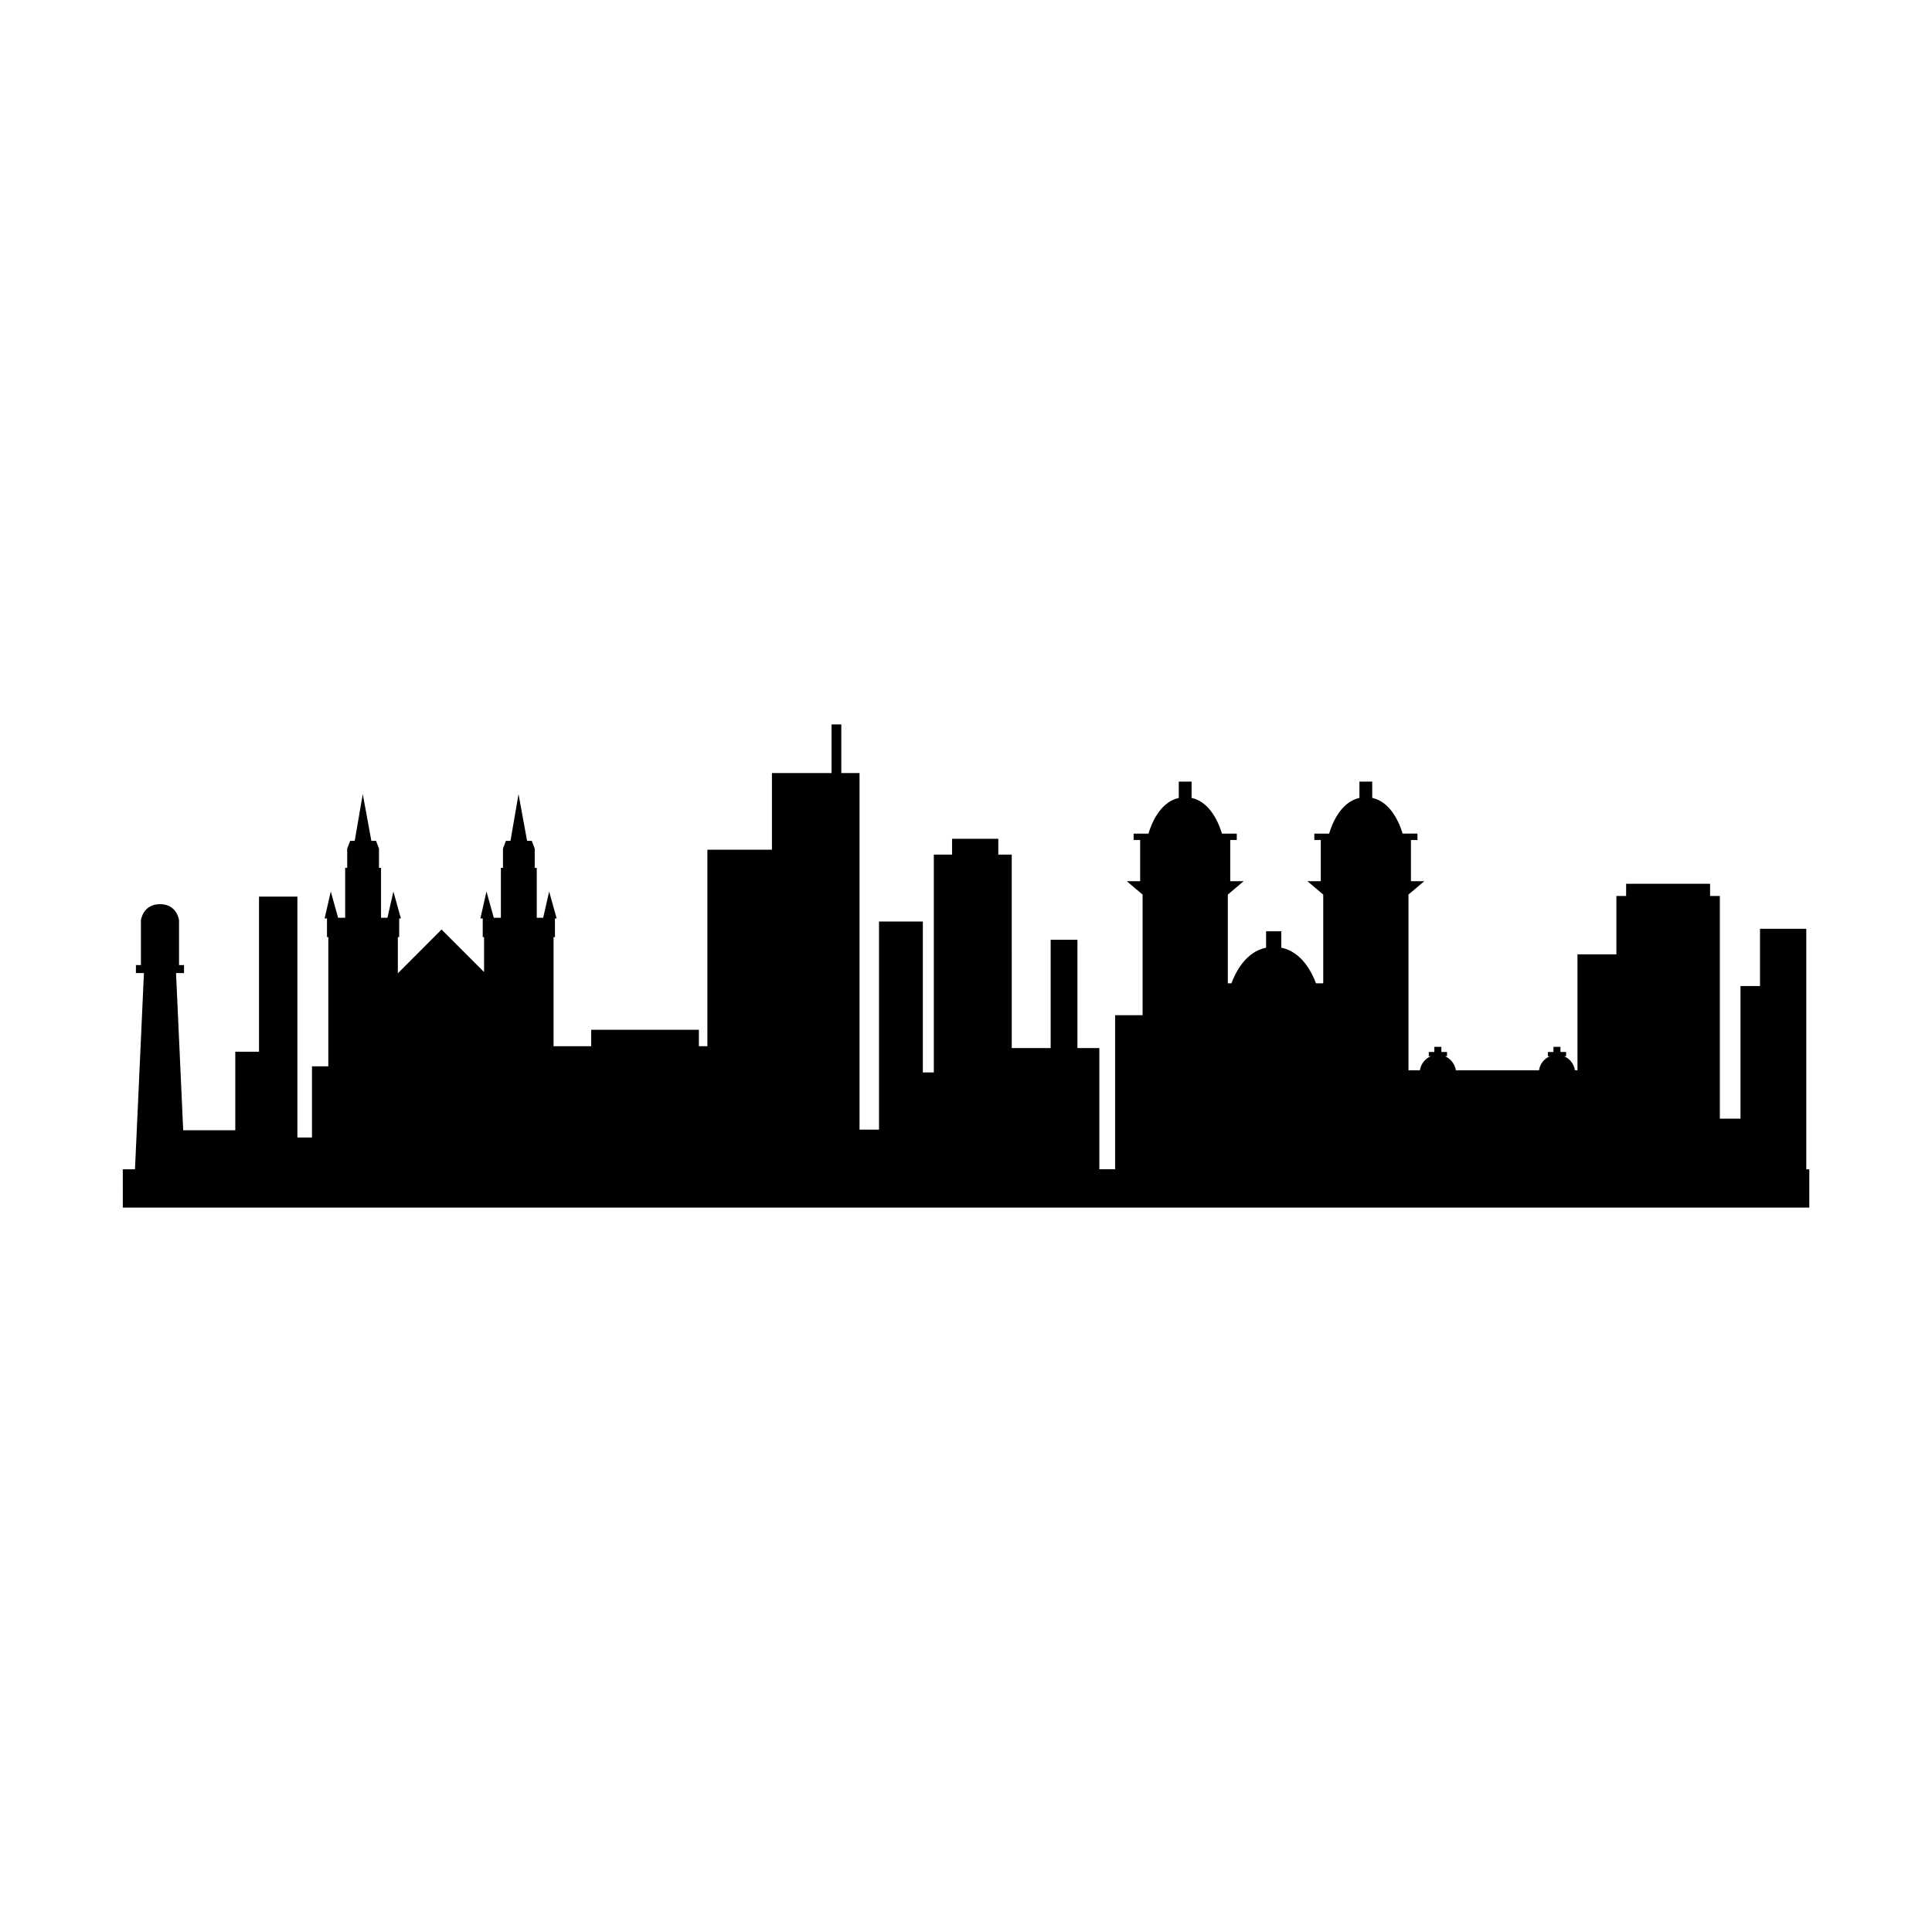 <?xml version="1.0" encoding="UTF-8"?>
<!-- Uploaded to: SVG Repo, www.svgrepo.com, Generator: SVG Repo Mixer Tools -->
<svg fill="#000000" width="800px" height="800px" version="1.1" viewBox="144 144 512 512" xmlns="http://www.w3.org/2000/svg">
 <path d="m623.46 453.87h-0.777v-63.73h-12.262v15.164h-5.168v35.152h-5.473v-59.016h-2.59v-3.231h-22.25v3.231h-2.578v15.477h-10.312v30.711h-0.68c-0.266-1.691-1.367-3.09-2.902-3.723h0.57v-1.117h-1.496v-1.367h-1.859v1.367h-1.484v1.117h0.551c-1.527 0.637-2.637 2.031-2.902 3.723h-22.031c-0.266-1.691-1.387-3.09-2.91-3.723h0.57v-1.117h-1.496v-1.367h-1.859v1.367h-1.484v1.117h0.559c-1.527 0.637-2.644 2.031-2.902 3.723h-3.031v-46.562l4.203-3.547h-3.551v-10.918h1.723v-1.688h-3.926c-0.711-2.398-2.973-8.363-8.051-9.461l-0.008-4.324h-3.387v4.328c-5.078 1.102-7.332 7.07-8.031 9.461h-3.926v1.688h1.715v10.918h-3.551l4.203 3.547v23.52h-1.922c-1.133-3.043-3.848-8.359-9.199-9.445v-4.348h-4.027v4.348c-5.344 1.09-8.062 6.402-9.18 9.445h-0.961v-23.52l4.191-3.547h-3.551v-10.918h1.734v-1.688h-3.926c-0.711-2.398-2.973-8.363-8.051-9.461v-4.328h-3.394v4.328c-5.066 1.102-7.332 7.07-8.039 9.461h-3.926v1.688h1.734v10.918h-3.551l4.191 3.547v31.965h-7.281v40.832h-4.18v-32.121h-5.805v-28.691h-7.094v28.691h-10.312l-0.004-51.266h-3.562v-4.195h-12.254v4.195h-4.832v57.723h-2.91v-39.992h-11.613v55.148l-5.164-0.004v-94.484h-4.832v-12.898h-2.59v12.898h-15.793v20.312h-17.105v52.078h-2.254v-4.367h-28.535v4.367h-9.977l0.004-28.922h0.363v-4.938h0.453l-1.988-7.148-1.582 6.969h-1.703v-13.238h-0.539v-5.109l-0.777-2.035h-1.25l-2.262-12.398-2.137 12.398h-1.211l-0.777 2.035v5.109h-0.551v13.238h-1.879l-1.941-6.969-1.621 7.148h0.629v4.938h0.352v9.262l-11.266-11.27-11.582 11.598v-9.59h0.352l0.004-4.938h0.453l-1.988-7.148-1.582 6.969h-1.695v-13.238h-0.539v-5.109l-0.785-2.035h-1.238l-2.273-12.398-2.144 12.398h-1.199l-0.785 2.035v5.109h-0.539v13.238h-1.867l-1.949-6.969-1.633 7.148h0.629v4.938h0.352v34.238h-4.328v18.867h-3.867v-63.84h-10.168v41.117h-6.289v20.809h-13.805l-1.898-41.66h2.117v-2.125h-1.324v-11.898s-0.523-4.238-5.019-4.238h-0.039c-4.508 0-5.039 4.238-5.039 4.238v11.898h-1.328v2.121h2.125l-2.371 52.004h-3.234l0.012 10.148h446.93v-10.148z"/>
</svg>